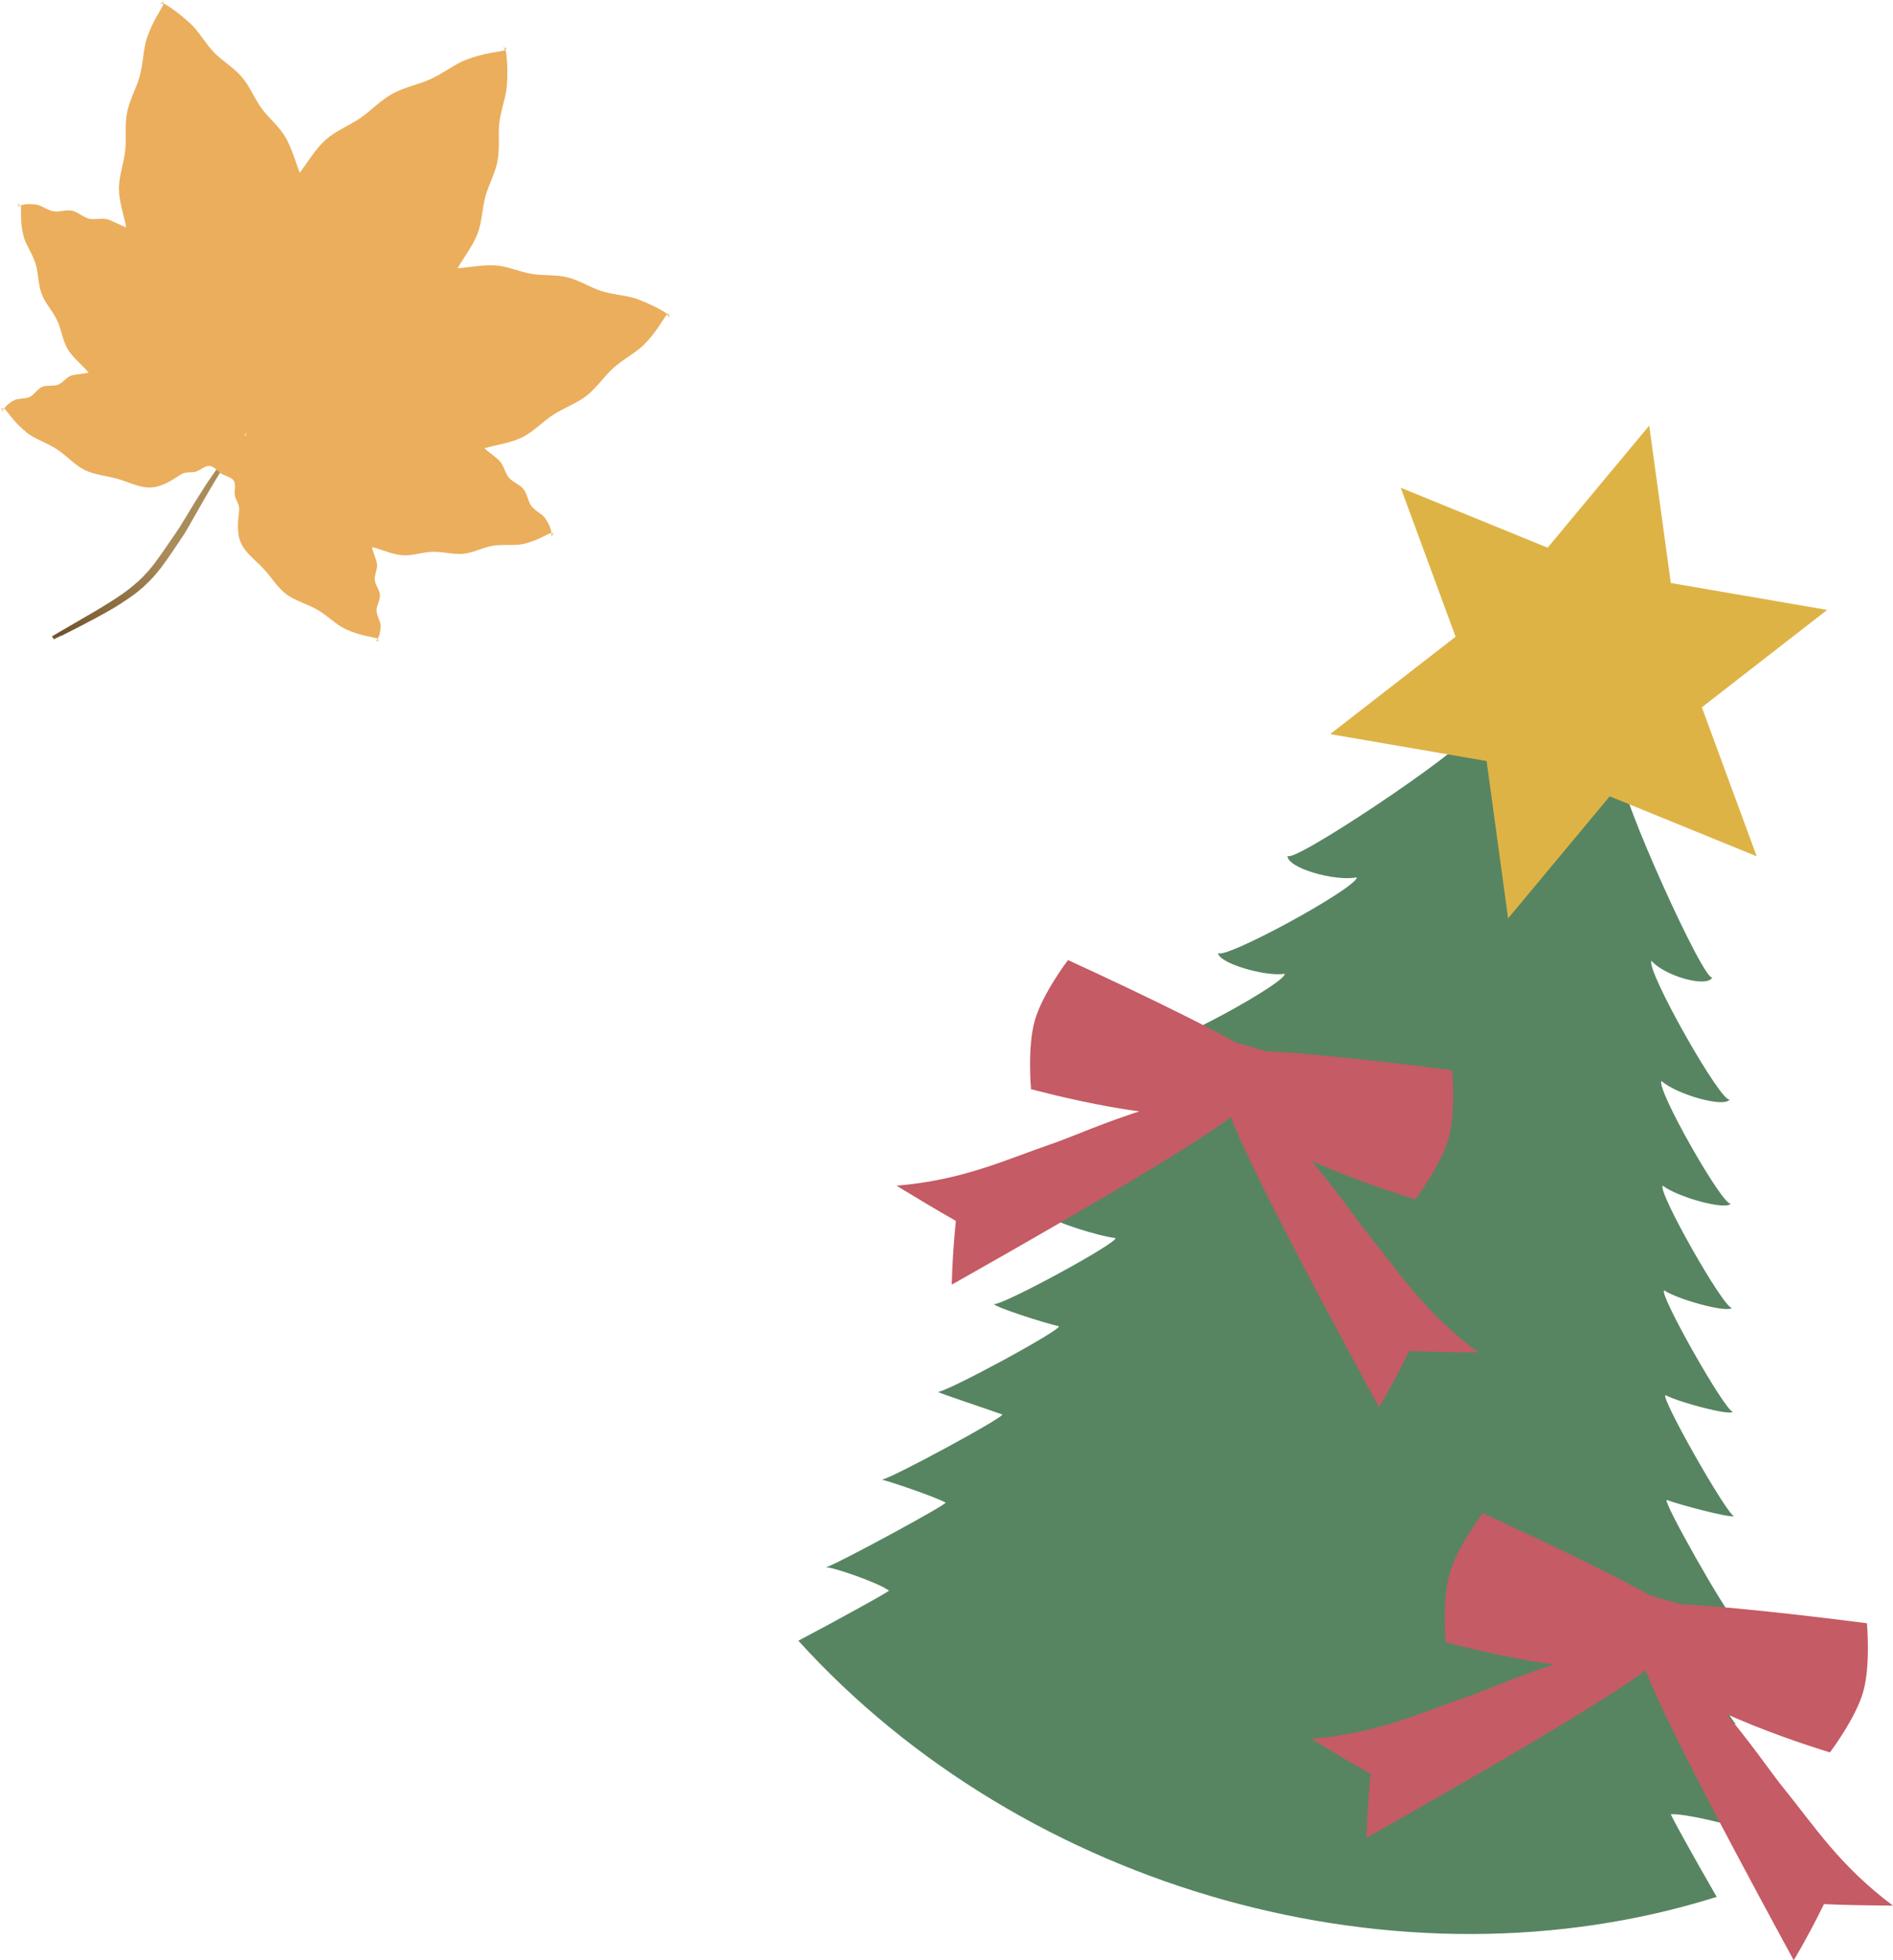 <?xml version="1.0" encoding="UTF-8"?><svg id="_レイヤー_2" xmlns="http://www.w3.org/2000/svg" xmlns:xlink="http://www.w3.org/1999/xlink" viewBox="0 0 160.43 166.03"><defs><style>.cls-1{fill:url(#_名称未設定グラデーション_62);}.cls-1,.cls-2,.cls-3,.cls-4,.cls-5{stroke-width:0px;}.cls-2{fill:#deb346;}.cls-3{fill:#ebae5c;}.cls-4{fill:#c55b64;}.cls-5{fill:#578561;}</style><linearGradient id="_名称未設定グラデーション_62" x1="3234.66" y1="-4847.4" x2="3209.32" y2="-4847.4" gradientTransform="translate(-2959.55 -4958.61) rotate(115.69)" gradientUnits="userSpaceOnUse"><stop offset=".02" stop-color="#8c673d"/><stop offset=".11" stop-color="#73542f"/><stop offset=".12" stop-color="#70522d"/><stop offset=".23" stop-color="#85663b"/><stop offset=".41" stop-color="#9c7e4f"/><stop offset=".51" stop-color="#aa8c5b"/><stop offset=".9" stop-color="#aa8c5b"/></linearGradient></defs><g id="contents"><path class="cls-1" d="M5.21,53.85c.52-.26,1.04-.53,1.56-.79.26-.13.52-.27.78-.41.26-.14.52-.27.77-.41l.76-.42c.13-.07.25-.14.38-.22l.37-.22c.12-.08.25-.15.37-.23l.36-.24c.12-.08.24-.16.36-.24l.35-.25c.12-.09.24-.17.35-.26l.33-.28.17-.14c.06-.05.11-.1.16-.15l.31-.3.08-.07.07-.08.15-.16c.1-.11.2-.21.29-.32l.27-.33.14-.17.13-.17c.17-.23.34-.46.5-.69.16-.23.32-.47.48-.7.32-.47.63-.94.94-1.41.3-.48.57-.98.85-1.47.28-.49.56-.98.84-1.47.28-.49.57-.97.86-1.46.15-.24.29-.48.44-.72.15-.24.3-.48.46-.71.32-.46.69-.89,1.09-1.3.07-.07.14-.14.22-.21-.03-.06-.05-.13-.08-.19-.1.08-.21.17-.31.25-.22.19-.43.39-.63.6-.2.21-.4.43-.58.65-.09.11-.18.23-.27.35-.09.12-.17.23-.25.35-.17.23-.33.47-.49.7-.08.12-.16.23-.24.35l-.23.36-.46.72-.45.72c-.15.24-.29.48-.44.73l-.44.72c-.15.24-.29.48-.44.7l-.23.34-.24.35-.48.7c-.16.23-.32.46-.48.69-.16.23-.33.45-.49.67l-.12.17-.13.16-.26.32c-.09.11-.18.2-.27.3l-.14.15-.07.08-.07.07-.29.28s-.1.1-.15.14l-.16.13-.31.27c-.05.05-.11.08-.16.13l-.17.13-.33.25c-.11.08-.23.16-.35.24l-.35.24c-.12.08-.24.15-.36.23-.48.31-.97.6-1.47.9-1,.58-2,1.17-3.01,1.75l-.6.35c.06.08.11.16.16.25l.63-.31Z"/><path class="cls-3" d="M46.74,45.15s0-.48-.55-1.27c-.25-.36-.82-.58-1.17-1.04-.28-.38-.32-.99-.66-1.42-.3-.38-.89-.56-1.23-.96-.32-.38-.41-.99-.76-1.38s-.94-.75-1.31-1.11c1-.3,2.21-.44,3.2-.93.95-.47,1.72-1.32,2.63-1.91s1.99-.96,2.82-1.61c.88-.69,1.5-1.66,2.26-2.34.89-.79,1.91-1.3,2.59-1.97,1.11-1.11,1.64-2.21,1.97-2.58,0,0,.2.27.22.26,0,0-.13-.32-.12-.32s.19.29.19.28c0,0-.21-.26-.21-.27,0,0,.3.02.29.01,0,0-.33.02-.34.02.02-.02-.85-.64-2.59-1.29-.83-.31-1.93-.33-3.01-.67-.92-.29-1.83-.9-2.87-1.16-.97-.24-2.05-.12-3.08-.3s-2-.64-3.01-.71-2.24.17-3.23.24c.53-.89,1.29-1.88,1.69-2.9s.39-2.11.67-3.15.85-2.02,1.04-3.05c.2-1.09.03-2.21.15-3.22.14-1.17.58-2.22.64-3.15.13-1.93-.1-3.03-.12-3.02,0-.01.15-.3.15-.31,0,0-.08.27-.09.27,0,0-.17-.3-.17-.29s.19.28.18.29c0,0-.24-.24-.25-.24,0,0,.16.3.15.3-.49.15-1.78.22-3.33.82-.94.36-1.87,1.12-3.01,1.64-.99.45-2.17.66-3.21,1.23s-1.79,1.42-2.74,2.07-2.08,1.08-2.91,1.82c-.87.78-1.55,1.92-2.2,2.81-.38-.94-.69-2.13-1.23-3.04s-1.38-1.57-2-2.41-1.01-1.88-1.67-2.65c-.7-.83-1.67-1.37-2.35-2.08-.8-.83-1.32-1.81-1.98-2.42-1.38-1.28-2.34-1.78-2.35-1.76C13.85.3,13.72,0,13.72,0c0,0,.16.23.15.24,0,0-.33-.06-.34-.05s.34.03.34.04c0,0-.34.03-.34.04,0,.01.34.06.33.07-.18.46-.93,1.43-1.42,2.92-.3.9-.29,2.05-.6,3.19-.26.99-.85,1.97-1.07,3.07-.21,1.04-.04,2.17-.16,3.25s-.53,2.15-.53,3.21.42,2.24.61,3.27c-.49-.16-1.1-.53-1.58-.67s-1.09.06-1.57-.06c-.52-.13-.94-.57-1.42-.67-.53-.11-1.1.13-1.57.05-.57-.1-1.03-.51-1.46-.57-.94-.13-1.38.08-1.38.1-.01,0-.29-.21-.29-.2,0,0,.28.09.29.1,0,0-.31.13-.31.14s.3-.16.31-.15c0,0-.27.21-.27.21,0,0,.31-.13.32-.12.07.39-.08,1.37.23,2.58.19.73.75,1.47,1.03,2.37.24.77.2,1.7.51,2.54.3.78.94,1.45,1.31,2.23s.46,1.7.89,2.43,1.25,1.35,1.78,2c-.42.12-1.06.12-1.47.25s-.71.62-1.11.77c-.42.16-.95.02-1.34.18-.43.18-.68.68-1.05.85-.45.21-.99.11-1.32.28-.71.37-.88.75-.87.76,0,0-.35,0-.35.01,0,0,.28-.1.28-.1,0,0-.17.29-.17.29s.14-.31.15-.31c0,0-.09.33-.08.33s.17-.29.17-.29c.29.27.87,1.25,1.98,2.11.68.52,1.67.82,2.53,1.39.78.51,1.45,1.3,2.32,1.73s1.89.49,2.79.75c.96.28,1.88.77,2.79.73.97-.04,1.79-.6,2.62-1.13.37-.23.87-.1,1.22-.21.41-.13.77-.51,1.14-.49.42.03.7.47,1.03.67s.85.26,1.06.62c.19.32,0,.81.08,1.24.06.36.41.76.36,1.19-.1.98-.24,1.97.17,2.85.38.83,1.23,1.43,1.91,2.16.64.68,1.15,1.57,1.93,2.15s1.79.82,2.59,1.29c.89.52,1.61,1.27,2.38,1.64,1.27.6,2.4.68,2.77.82,0,0-.18.28-.17.29,0,0,.25-.24.25-.23,0,0-.21.27-.2.28,0,0,.16-.3.16-.29,0,0,.09.28.09.28,0,0-.16-.29-.16-.3.01,0,.26-.32.27-1.13,0-.37-.34-.81-.35-1.3,0-.4.32-.85.29-1.31-.02-.41-.4-.82-.44-1.27-.04-.42.25-.9.19-1.34s-.35-1-.43-1.43c.81.18,1.71.63,2.58.69s1.72-.27,2.57-.29c.87-.03,1.75.25,2.58.17.89-.09,1.7-.55,2.5-.68.93-.15,1.85.01,2.58-.15,1.21-.27,2.02-.84,2.4-.95.01,0,.02.34.04.34,0,0,.06-.34.07-.34s0,.34,0,.34c0,0-.04-.33-.04-.34,0,0,.24.18.24.17,0,0-.3-.14-.31-.15ZM20.79,36.9s.18-.29.18-.29c0,0-.19.28-.2.28,0,0,.13-.31.13-.32s-.07.33-.07.33-.04-.34-.05-.33.03.34.03.34c-.01,0-.07-.01-.07-.01,0,0,.11-.32.12-.32,0,0-.08.33-.07.34s.09-.33.1-.33c0,0-.06.34-.05.34,0,0-.04-.02-.05-.02Z"/><path class="cls-5" d="M145.48,160.65c-1.81-3.12-4.2-7.42-3.85-6.98,1.09-.09,5.33.92,5.6,1.21-.63-.68-6.24-10.57-5.72-10.09,1.12.09,5.34,1.12,5.63,1.27-.63-.5-6.27-10.44-5.75-10.14,1.14.26,5.34,1.33,5.66,1.32-.63-.33-6.29-10.32-5.78-10.19,1.17.44,5.35,1.53,5.69,1.37-.63-.15-6.32-10.2-5.81-10.25,1.19.62,5.36,1.73,5.72,1.42-.63.02-6.34-10.07-5.83-10.29,1.21.79,5.37,1.93,5.74,1.47-.62.2-6.37-9.93-5.86-10.34,1.24.96,5.37,2.12,5.77,1.51-.62.37-6.39-9.8-5.88-10.38,1.26,1.13,5.37,2.32,5.79,1.55-.62.55-7.13-10.95-6.64-11.73,1.09,1.27,4.74,2.34,5.17,1.39-.59.75-8.05-15.82-7.61-16.9-.44,1.09-13.18-2.56-13-3.72-.18,1.16-15.28,11.27-15.4,10.31-.13,1.04,4.03,2.23,5.87,1.85,0,.92-11.52,7.17-11.76,6.38-.05.87,4.01,2.06,5.65,1.79.13.76-10.07,6.29-10.4,5.65.01.73,4.08,1.94,5.62,1.81.22.61-9.94,6.13-10.37,5.63.07.59,4.15,1.83,5.58,1.83.32.46-9.81,5.96-10.33,5.61.14.45,4.23,1.72,5.54,1.85.41.31-9.68,5.79-10.29,5.59.2.31,4.29,1.61,5.49,1.88.51.17-9.53,5.61-10.24,5.56.26.17,4.35,1.51,5.44,1.91.6.02-9.39,5.44-10.19,5.53.32.03,4.41,1.4,5.39,1.93.7-.13-9.24,5.26-10.14,5.5.38-.11,4.48,1.29,5.34,1.96.57-.2-4.47,2.57-7.66,4.25,19.22,21.2,51.08,30.13,77.85,21.69Z"/><polygon class="cls-2" points="139.77 36.05 141.6 49.38 154.85 51.66 144.23 59.91 148.88 72.53 136.42 67.45 127.81 77.79 125.99 64.46 112.73 62.18 123.36 53.93 118.71 41.31 131.16 46.39 139.77 36.05"/><path class="cls-4" d="M105.11,93.96c-2.67,2.55-19.48,12.04-24.45,14.85.05-1.95.18-3.73.35-5.4-1.72-.97-3.36-1.97-5.03-2.98,5.65-.47,9.25-2.21,13.12-3.53,2.65-.87,13.8-6.12,16.02-2.94Z"/><path class="cls-4" d="M103.99,93.64c.91,3.58,10.15,20.53,12.88,25.55.99-1.68,1.82-3.26,2.56-4.76,1.97.09,3.9.11,5.85.13-4.54-3.39-6.68-6.77-9.26-9.94-1.79-2.14-8.46-12.5-12.03-10.97Z"/><path class="cls-4" d="M103.12,93.86c-5.61-.28-15.74-1.61-15.74-1.61,0,0-.33-3.55.32-5.82.65-2.27,2.81-5.11,2.81-5.11,0,0,9.3,4.23,14.21,6.97-.31,1.92-.84,3.78-1.6,5.58Z"/><rect class="cls-4" x="103.87" y="88.55" width="2.71" height="5.77" transform="translate(29.25 -25.44) rotate(15.99)"/><path class="cls-4" d="M103.13,93.83s-14.13-4.13-15.75-1.58c0,0,12.71,3.48,15.75,1.58Z"/><path class="cls-4" d="M105.73,94.61c4.91,2.73,14.21,6.97,14.21,6.97,0,0,2.16-2.84,2.81-5.11s.32-5.82.32-5.82c0,0-10.13-1.33-15.74-1.61-.76,1.79-1.29,3.65-1.6,5.58Z"/><path class="cls-4" d="M105.73,94.58s14.18,3.98,14.2,7c0,0-12.62-3.77-14.2-7Z"/><path class="cls-4" d="M140.26,140.81c-2.67,2.55-19.48,12.04-24.45,14.85.05-1.95.18-3.73.35-5.4-1.72-.97-3.36-1.97-5.03-2.98,5.65-.47,9.25-2.21,13.12-3.53,2.65-.87,13.8-6.12,16.02-2.94Z"/><path class="cls-4" d="M139.14,140.49c.91,3.58,10.15,20.53,12.88,25.55.99-1.68,1.82-3.26,2.56-4.76,1.97.09,3.9.11,5.85.13-4.54-3.39-6.68-6.77-9.26-9.94-1.79-2.14-8.46-12.5-12.03-10.97Z"/><path class="cls-4" d="M138.27,140.71c-5.61-.28-15.74-1.61-15.74-1.61,0,0-.33-3.55.32-5.82s2.81-5.11,2.81-5.11c0,0,9.3,4.23,14.21,6.97-.31,1.92-.84,3.78-1.6,5.58Z"/><rect class="cls-4" x="139.02" y="135.39" width="2.71" height="5.77" transform="translate(43.51 -33.31) rotate(15.99)"/><path class="cls-4" d="M138.28,140.68s-14.13-4.13-15.75-1.58c0,0,12.71,3.48,15.75,1.58Z"/><path class="cls-4" d="M140.88,141.45c4.91,2.73,14.21,6.97,14.21,6.97,0,0,2.16-2.84,2.81-5.11s.32-5.82.32-5.82c0,0-10.13-1.33-15.74-1.61-.76,1.79-1.29,3.65-1.6,5.58Z"/><path class="cls-4" d="M140.89,141.43s14.18,3.98,14.2,7c0,0-12.62-3.77-14.2-7Z"/></g></svg>
